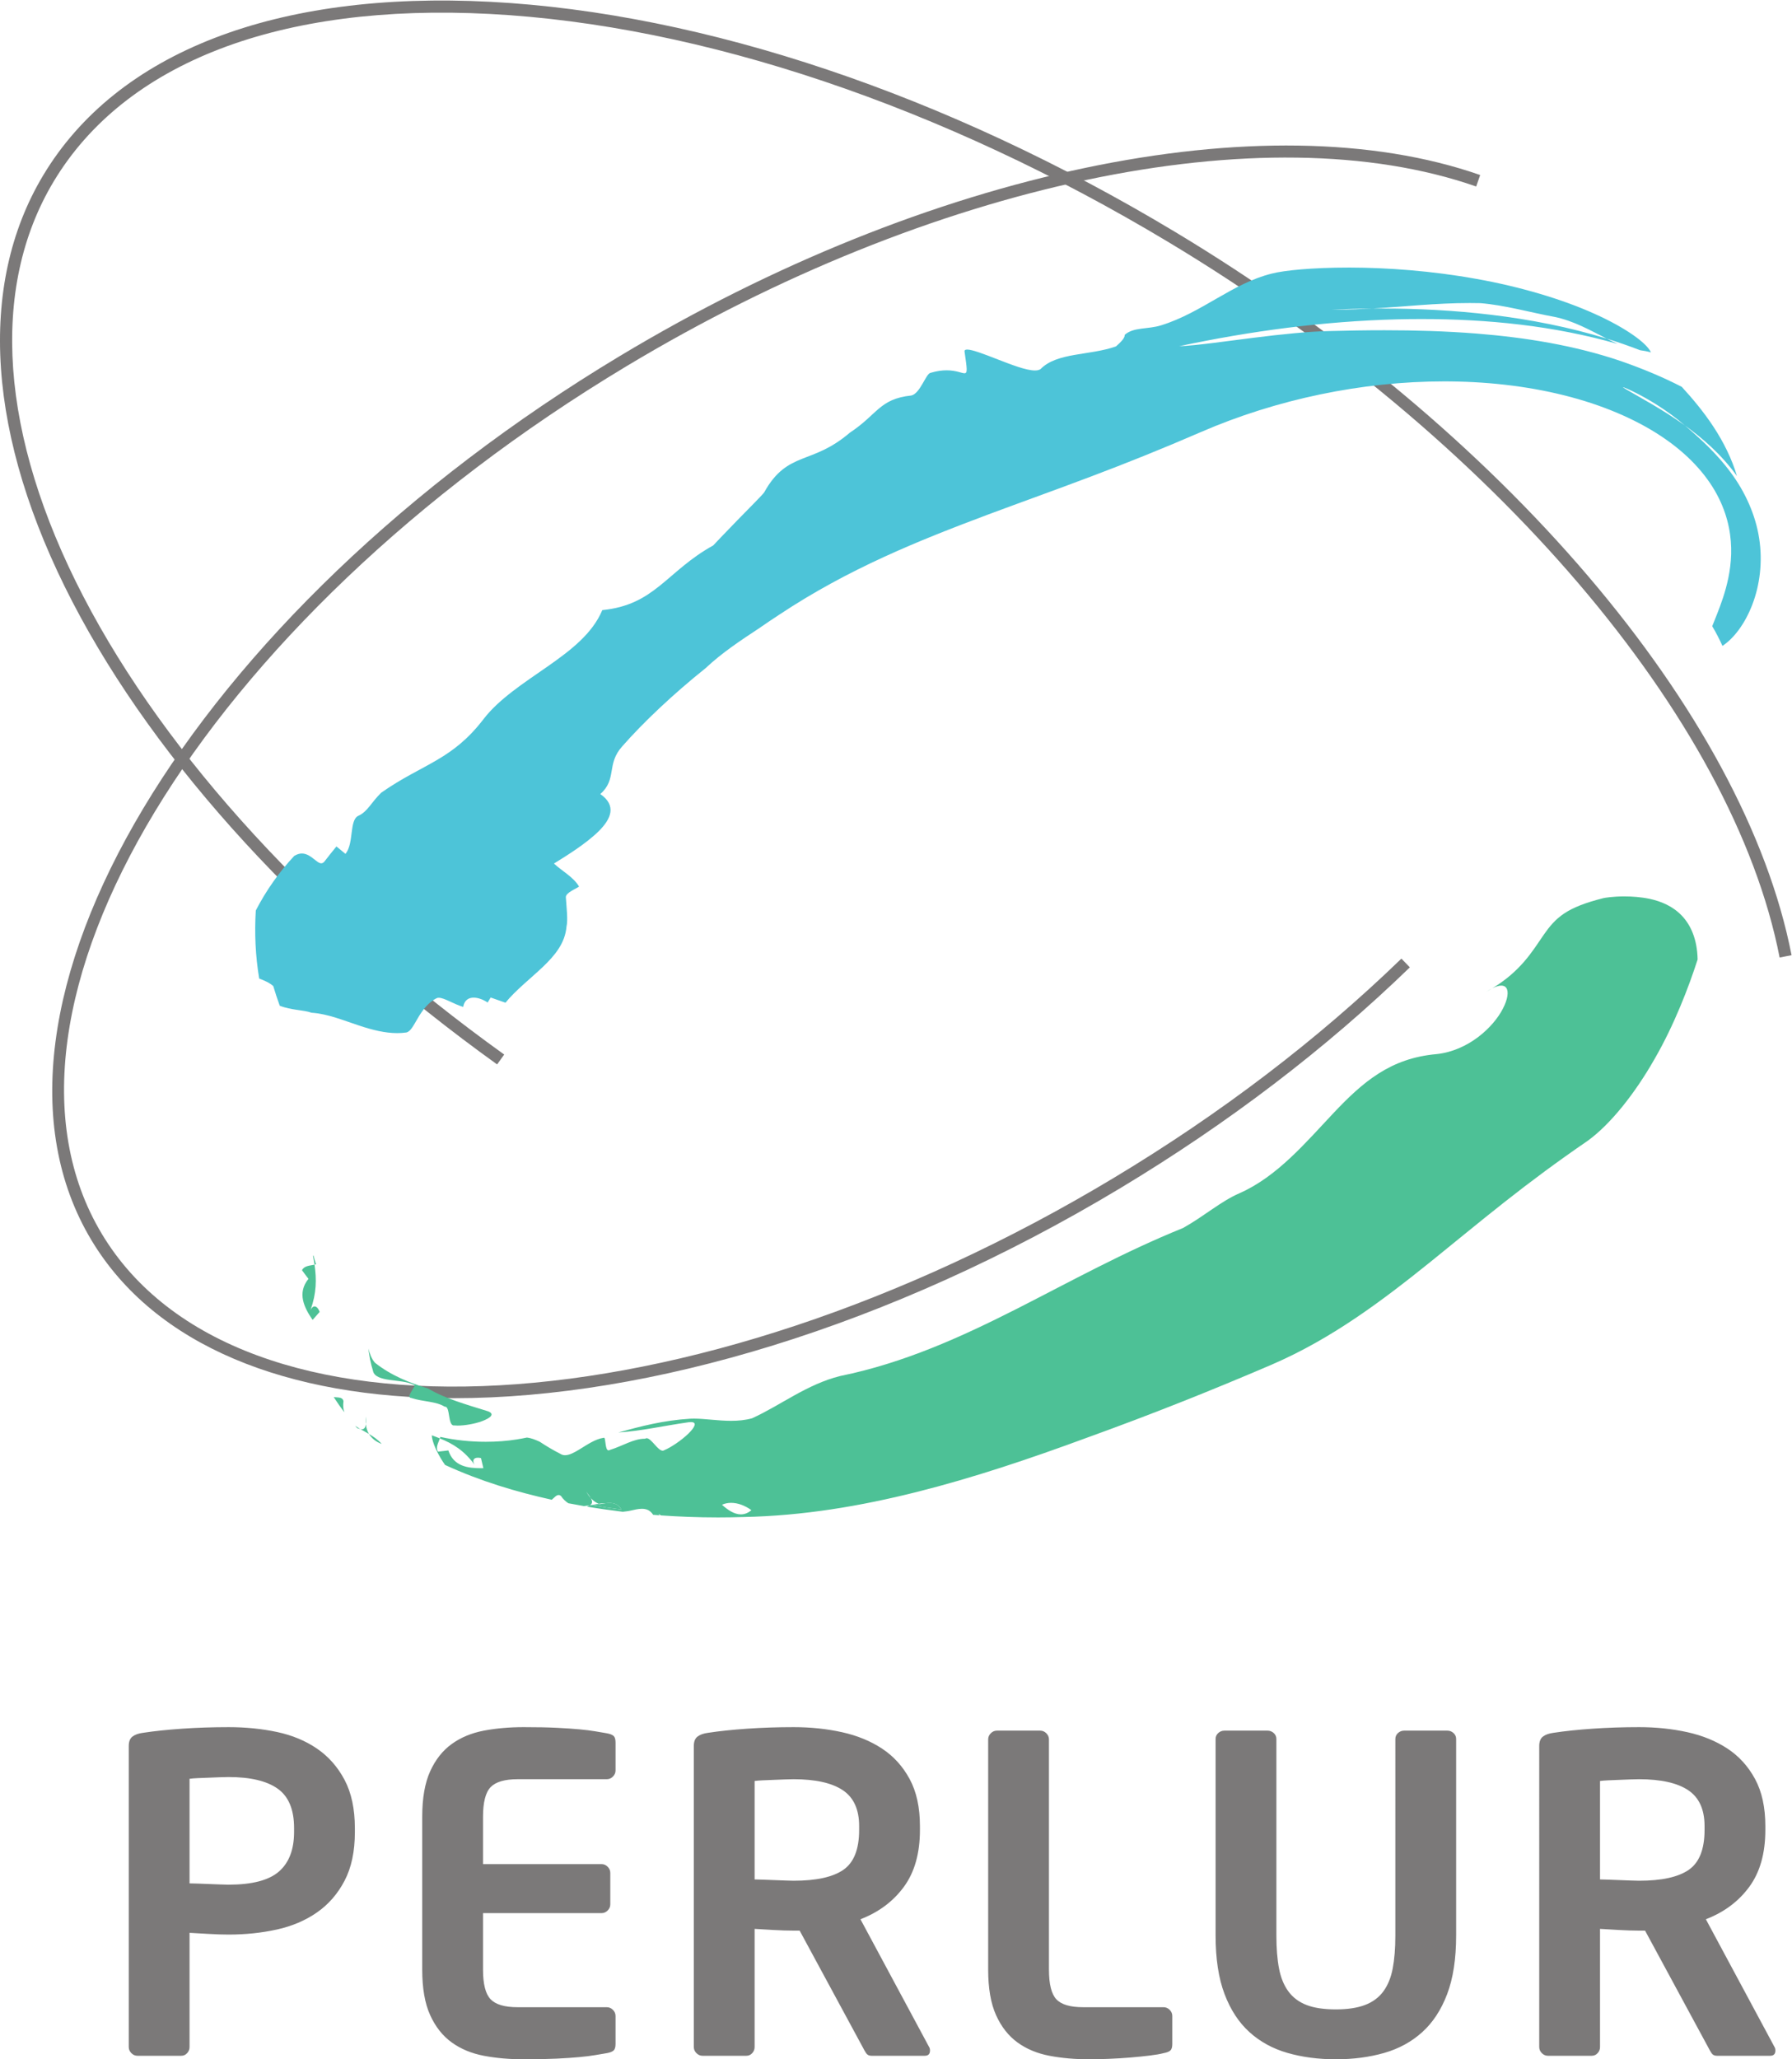 <?xml version="1.0" encoding="UTF-8" standalone="no"?>
<!-- Created with Inkscape (http://www.inkscape.org/) -->

<svg
   version="1.1"
   id="svg148954"
   xml:space="preserve"
   width="294.932"
   height="338.747"
   viewBox="0 0 294.932 338.747"
   sodipodi:docname="01_PERLUR_Basic_Tall_No_Border.svg"
   inkscape:version="1.1.1 (3bf5ae0d25, 2021-09-20)"
   xmlns:inkscape="http://www.inkscape.org/namespaces/inkscape"
   xmlns:sodipodi="http://sodipodi.sourceforge.net/DTD/sodipodi-0.dtd"
   xmlns="http://www.w3.org/2000/svg"
   xmlns:svg="http://www.w3.org/2000/svg"><defs
     id="defs148958"><clipPath
       clipPathUnits="userSpaceOnUse"
       id="clipPath148968"><path
         d="M 0,254.06 H 221.199 V 0 H 0 Z"
         id="path148966" /></clipPath></defs><sodipodi:namedview
     id="namedview148956"
     pagecolor="#ffffff"
     bordercolor="#666666"
     borderopacity="1.0"
     inkscape:pageshadow="2"
     inkscape:pageopacity="0.0"
     inkscape:pagecheckerboard="0"
     showgrid="false"
     inkscape:zoom="2.2907974"
     inkscape:cx="147.32861"
     inkscape:cy="169.37334"
     inkscape:window-width="1920"
     inkscape:window-height="1011"
     inkscape:window-x="0"
     inkscape:window-y="0"
     inkscape:window-maximized="1"
     inkscape:current-layer="g148960" /><g
     id="g148960"
     inkscape:groupmode="layer"
     inkscape:label="01_PERLUR_Basic_Tall_No_Border"
     transform="matrix(1.333,0,0,-1.333,0,338.747)"><g
       id="g148962"><g
         id="g148964"
         clip-path="url(#clipPath148968)"><g
           id="g148970"
           transform="translate(61.377,122.77)"><path
             d="m 0,0 c -23.44,16.827 -42.056,37.089 -52.419,57.054 -10.541,20.307 -11.824,39.017 -3.613,52.684 9.122,15.182 28.732,22.778 55.225,21.392 26.32,-1.379 56.336,-11.464 84.519,-28.398 40.392,-24.27 70.267,-59.303 76.11,-89.252 l -1.473,-0.287 c -5.765,29.551 -35.365,64.193 -75.41,88.253 -27.976,16.81 -57.746,26.82 -83.825,28.186 -25.913,1.359 -45.038,-5.983 -53.86,-20.666 -7.933,-13.203 -6.634,-31.394 3.658,-51.22 C -40.831,37.985 -22.377,17.91 0.875,1.219 Z"
             style="fill:#7b7979;fill-opacity:1;fill-rule:nonzero;stroke:none"
             id="path148972" /></g><g
           id="g148974"
           transform="translate(56.069,81.581)"><path
             d="m 0,0 c -20.562,-0.002 -36.923,6.426 -44.779,19.499 -17.016,28.323 12.261,77.275 65.264,109.123 37.995,22.829 79.684,31.588 106.201,22.321 l -0.494,-1.416 c -26.118,9.128 -67.305,0.419 -104.935,-22.191 -52.294,-31.422 -81.341,-79.45 -64.75,-107.064 16.591,-27.614 72.636,-24.513 124.931,6.909 13.225,7.946 25.177,17.052 35.522,27.065 l 1.043,-1.078 C 107.576,43.076 95.534,33.9 82.211,25.895 53.674,8.748 23.981,0.001 0,0"
             style="fill:#7b7979;fill-opacity:1;fill-rule:nonzero;stroke:none"
             id="path148976" /></g><g
           id="g148978"
           transform="translate(41.204,81.717)"><path
             d="M 0,0 C 0.41,-0.636 0.848,-1.264 1.307,-1.876 1.179,-1.486 1.133,-1.041 1.203,-0.515 1.109,0.018 0.572,-0.063 0,0"
             style="fill:#4dc196;fill-opacity:1;fill-rule:nonzero;stroke:none"
             id="path148980" /></g><g
           id="g148982"
           transform="translate(43.84,78.189)"><path
             d="M 0,0 C 0.088,-0.107 0.18,-0.211 0.268,-0.306 0.4,-0.35 0.53,-0.389 0.652,-0.417 0.429,-0.287 0.206,-0.15 0,0"
             style="fill:#4dc196;fill-opacity:1;fill-rule:nonzero;stroke:none"
             id="path148984" /></g><g
           id="g148986"
           transform="translate(45.559,77.162)"><path
             d="M 0,0 C 0.306,-0.499 0.806,-0.944 1.57,-1.227 1.11,-0.707 0.568,-0.333 0,0"
             style="fill:#4dc196;fill-opacity:1;fill-rule:nonzero;stroke:none"
             id="path148988" /></g><g
           id="g148990"
           transform="translate(45.177,78.367)"><path
             d="m 0,0 c -0.051,-0.336 -0.169,-0.624 -0.499,-0.624 -0.052,0 -0.108,0.008 -0.17,0.022 l -0.016,0.007 1.066,-0.61 C 0.154,-0.83 0.033,-0.414 0,0"
             style="fill:#4dc196;fill-opacity:1;fill-rule:nonzero;stroke:none"
             id="path148992" /></g><g
           id="g148994"
           transform="translate(45.234,79.368)"><path
             d="M 0,0 C -0.062,-0.328 -0.08,-0.663 -0.057,-1 -0.001,-0.644 -0.036,-0.224 0,0 M 0.008,0.04 C 0.005,0.027 0.002,0.014 0,0 0.002,0.014 0.005,0.026 0.008,0.04"
             style="fill:#4dc196;fill-opacity:1;fill-rule:nonzero;stroke:none"
             id="path148996" /></g><g
           id="g148998"
           transform="translate(45.486,87.713)"><path
             d="M 0,0 C 0.099,-0.88 0.26,-1.79 0.569,-2.768 0.701,-3.466 1.591,-3.729 2.618,-3.875 3.652,-4.028 4.806,-4.065 5.646,-4.502 6.021,-4.521 4.5,-6.053 5.29,-6.105 6.794,-6.594 8.321,-6.497 9.416,-7.18 c 0.014,10e-4 0.027,0.002 0.04,0.002 0.345,0 0.414,-0.575 0.512,-1.16 0.093,-0.575 0.215,-1.157 0.568,-1.157 0.018,0 0.037,10e-4 0.056,0.004 0.124,-0.015 0.266,-0.022 0.422,-0.022 0.856,0 2.119,0.208 3.021,0.548 1.071,0.399 1.647,0.909 0.669,1.238 -1.492,0.458 -2.719,0.831 -3.888,1.244 C 9.65,-6.069 8.534,-5.621 7.36,-4.936 5.117,-4.24 2.838,-3.361 0.82,-1.767 0.356,-1.257 0.171,-0.621 0,0"
             style="fill:#4dc196;fill-opacity:1;fill-rule:nonzero;stroke:none"
             id="path149000" /></g><g
           id="g149002"
           transform="translate(38.836,98.059)"><path
             d="m 0,0 c -0.587,-0.132 -1.27,-0.12 -1.549,-0.687 0.259,-0.363 0.794,-1.061 0.798,-1.061 -1.432,-1.768 -0.524,-3.565 0.512,-5.07 0.285,0.334 0.576,0.664 0.87,0.989 -0.164,0.446 -0.398,0.677 -0.628,0.677 -0.182,0 -0.36,-0.146 -0.496,-0.443 C 0.254,-3.477 0.259,-1.804 0,0"
             style="fill:#4dc196;fill-opacity:1;fill-rule:nonzero;stroke:none"
             id="path149004" /></g><g
           id="g149006"
           transform="translate(38.703,99.199)"><path
             d="m 0,0 -0.052,-0.039 0.185,-1.102 c 0.062,0.01 0.122,0.029 0.187,0.044 C 0.203,-0.731 0.097,-0.363 0,0"
             style="fill:#4dc196;fill-opacity:1;fill-rule:nonzero;stroke:none"
             id="path149008" /></g><g
           id="g149010"
           transform="translate(58.593,73.368)"><path
             d="M 0,0 C 0.042,-0.068 0.093,-0.141 0.153,-0.215 0.102,-0.142 0.051,-0.069 0,0 m 125.665,58.801 c -0.229,-0.113 -0.479,-0.256 -0.753,-0.432 0.261,0.142 0.512,0.287 0.753,0.432 M 16.185,-4.749 c 0.165,0.02 0.326,0.032 0.483,0.032 0.591,0 1.109,-0.178 1.469,-0.809 -1.244,0.159 -2.478,0.343 -3.704,0.556 0.346,0.021 0.67,0.038 0.936,0.087 0.031,0.006 0.062,0.011 0.093,0.017 -0.045,0.015 -0.088,0.032 -0.131,0.051 0.28,0.038 0.566,0.064 0.854,0.066 m 14.362,-0.188 c 0.342,0.157 0.725,0.235 1.129,0.235 0.801,0 1.687,-0.307 2.506,-0.903 -0.435,-0.368 -0.872,-0.519 -1.303,-0.519 -0.819,0 -1.614,0.544 -2.332,1.187 m -3.625,0.721 h 0.013 -0.013 m -0.01,0 c -0.198,0.005 -0.405,0.16 -0.624,0.574 0.219,-0.414 0.426,-0.569 0.624,-0.574 m -0.632,0.588 c -0.003,0.006 -0.005,0.011 -0.008,0.017 0.003,-0.006 0.005,-0.011 0.008,-0.017 m -0.023,0.044 c -0.002,0.005 -0.005,0.01 -0.007,0.017 0.002,-0.007 0.005,-0.012 0.007,-0.017 m -12.046,-1.424 0.019,0.01 c 0.389,0.206 0.311,0.544 0.122,0.879 -0.225,0.249 -0.423,0.54 -0.583,0.839 0.102,-0.19 0.396,-0.512 0.583,-0.839 0.274,-0.297 0.592,-0.546 0.979,-0.696 -0.382,-0.058 -0.75,-0.125 -1.12,-0.193 m 16.336,0.071 c -0.659,0.583 -1.256,1.244 -1.791,1.645 -0.06,0.077 -0.12,0.129 -0.18,0.161 0.06,-0.032 0.12,-0.084 0.18,-0.161 0.535,-0.401 1.132,-1.062 1.791,-1.645 m -1.983,1.812 c -0.003,10e-4 -0.005,0.002 -0.007,0.003 0.002,-0.001 0.004,-0.002 0.007,-0.003 m -0.913,-0.58 c 0.014,0.017 0.03,0.034 0.044,0.052 0.247,0.28 0.487,0.561 0.729,0.561 -0.242,0 -0.481,-0.281 -0.729,-0.561 -0.014,-0.018 -0.03,-0.035 -0.044,-0.052 M 5.11,0.817 C 5.198,1.408 5.282,1.994 5.281,2.545 5.282,1.994 5.198,1.408 5.11,0.817 4.591,1.078 3.97,1.756 3.482,2.04 3.97,1.756 4.591,1.078 5.11,0.817 m 136.875,69.32 c -1.411,0 -2.454,-0.17 -2.636,-0.22 -2.232,-0.566 -3.704,-1.148 -4.797,-1.875 -1.092,-0.723 -1.805,-1.585 -2.513,-2.597 -0.707,-1.01 -1.415,-2.17 -2.484,-3.397 -0.938,-1.074 -2.161,-2.201 -3.89,-3.247 0.454,0.224 0.822,0.328 1.107,0.328 0.276,0 0.475,-0.096 0.604,-0.272 0.331,-0.447 0.189,-1.423 -0.407,-2.566 -1.167,-2.293 -4.254,-5.188 -8.158,-5.613 -2.894,-0.251 -5.177,-1.118 -7.192,-2.4 -2.012,-1.277 -3.756,-2.967 -5.495,-4.8 -3.454,-3.652 -6.986,-7.911 -11.698,-9.98 -2.341,-1.023 -4.322,-2.815 -6.95,-4.282 C 80.159,26.259 73.673,22.658 66.905,19.222 60.161,15.809 53.074,12.565 45.144,10.951 41.019,9.927 37.738,7.306 34.26,5.733 33.419,5.498 32.545,5.421 31.676,5.421 c -0.817,0 -1.628,0.068 -2.403,0.137 -0.776,0.067 -1.515,0.135 -2.185,0.135 -0.15,0 -0.296,-0.004 -0.439,-0.01 -3.311,-0.199 -6.113,-0.928 -8.894,-1.706 3.069,0.225 5.306,0.788 8.705,1.273 0.091,0.01 0.172,0.016 0.245,0.016 0.833,0 0.479,-0.658 -0.297,-1.417 C 25.567,3.025 24.207,2.111 23.427,1.801 23.363,1.754 23.296,1.734 23.226,1.734 c -0.301,0 -0.651,0.385 -0.998,0.769 -0.347,0.386 -0.691,0.77 -0.982,0.77 -0.065,0 -0.127,-0.019 -0.186,-0.062 h -0.045 c -1.4,0 -2.725,-0.896 -4.299,-1.38 -0.064,-0.039 -0.12,-0.057 -0.17,-0.057 -0.231,0 -0.312,0.391 -0.366,0.783 -0.053,0.39 -0.08,0.781 -0.204,0.781 -0.013,0 -0.028,-0.005 -0.044,-0.015 C 14.89,3.17 13.897,2.469 12.979,1.911 12.319,1.507 11.699,1.176 11.174,1.176 c -0.2,0 -0.388,0.049 -0.558,0.159 C 9.662,1.819 8.834,2.321 8.056,2.833 7.543,3.071 7.037,3.287 6.457,3.355 6.063,3.271 5.655,3.197 5.244,3.129 4.023,2.934 2.719,2.833 1.387,2.833 c -1.87,0 -3.792,0.197 -5.609,0.602 L -4.281,3.249 C -2.672,2.597 -1.28,1.755 0,0 -0.312,0.515 -0.125,0.869 0.411,0.869 0.523,0.869 0.65,0.855 0.792,0.821 l 0.297,-1.248 c -0.08,-0.001 -0.161,-0.001 -0.242,-0.001 -1.679,0 -3.421,0.217 -4.084,2.197 0.002,-10e-4 -0.848,-0.112 -1.278,-0.152 -0.32,0.508 0.042,1.084 0.234,1.632 -0.324,0.135 -0.66,0.258 -1,0.382 0.033,-0.647 0.409,-1.568 0.816,-2.32 0.403,-0.754 0.823,-1.336 0.823,-1.335 4.418,-2.032 8.813,-3.326 13.174,-4.296 0.312,0.269 0.566,0.584 0.849,0.584 0.091,0 0.185,-0.034 0.285,-0.11 0.282,-0.421 0.595,-0.703 0.918,-0.905 l 1.924,-0.351 c 0.231,0.024 0.465,0.058 0.703,0.094 l -0.336,-0.159 c 1.473,-0.247 2.947,-0.457 4.428,-0.636 0.345,0.043 0.673,0.074 0.941,0.139 0.491,0.112 0.975,0.229 1.42,0.229 0.542,0 1.025,-0.173 1.389,-0.743 l 0.801,-0.064 c -0.05,0.066 -0.104,0.118 -0.155,0.191 0.119,-0.064 0.22,-0.133 0.302,-0.199 1.125,-0.078 2.258,-0.138 3.397,-0.181 1.208,-0.045 2.424,-0.069 3.652,-0.069 1.032,0 2.072,0.018 3.123,0.05 7.418,0.145 14.483,1.352 21.438,3.093 6.963,1.753 13.833,4.051 21.048,6.712 7.848,2.832 15.34,5.815 22.76,8.999 7.406,3.194 13.572,7.837 19.588,12.67 3.015,2.426 6.005,4.912 9.166,7.398 3.162,2.492 6.496,4.977 10.237,7.538 2.804,2.016 5.831,5.814 8.264,10.081 2.46,4.246 4.258,8.968 5.334,12.314 -0.047,2.517 -0.859,4.272 -1.974,5.43 -1.12,1.161 -2.544,1.747 -3.933,2.049 -1.105,0.229 -2.19,0.303 -3.116,0.303"
             style="fill:#4dc196;fill-opacity:1;fill-rule:nonzero;stroke:none"
             id="path149012" /></g><g
           id="g149014"
           transform="translate(75.261,68.652)"><path
             d="m 0,0 c -0.156,0 -0.318,-0.014 -0.483,-0.033 -0.235,-0.029 -0.478,-0.072 -0.723,-0.116 -0.031,-0.006 -0.062,-0.012 -0.093,-0.017 -0.266,-0.05 -0.59,-0.067 -0.936,-0.088 1.226,-0.213 2.46,-0.397 3.704,-0.557 C 1.109,-0.18 0.591,0 0,0"
             style="fill:#4dc196;fill-opacity:1;fill-rule:nonzero;stroke:none"
             id="path149016" /></g><g
           id="g149018"
           transform="translate(166.475,221.105)"><path
             d="m 0,0 c -4.467,0 -7.94,-0.351 -9.438,-0.74 -2.436,-0.597 -4.604,-1.806 -6.771,-3.053 -2.171,-1.248 -4.341,-2.535 -6.887,-3.329 -1.698,-0.532 -3.399,-0.196 -4.508,-1.175 0.011,-0.444 -0.537,-0.937 -1.081,-1.432 -3.291,-1.158 -7.273,-0.716 -9.321,-2.802 -0.166,-0.117 -0.402,-0.168 -0.691,-0.168 -1.075,0 -2.892,0.709 -4.609,1.372 -1.598,0.622 -3.104,1.209 -3.75,1.209 -0.232,0 -0.353,-0.076 -0.328,-0.252 0.315,-2.173 0.39,-2.673 -0.011,-2.673 -0.169,0 -0.427,0.091 -0.788,0.182 -0.362,0.09 -0.827,0.181 -1.416,0.181 -0.553,0 -1.213,-0.08 -1.999,-0.316 -0.563,-0.116 -1.267,-2.553 -2.36,-2.793 -3.943,-0.417 -4.137,-2.308 -7.586,-4.586 -2.363,-2.016 -4.218,-2.553 -5.913,-3.231 -1.683,-0.679 -3.207,-1.504 -4.655,-4.119 -0.187,-0.301 -1.82,-1.913 -3.346,-3.482 -1.531,-1.567 -2.963,-3.084 -2.961,-3.085 -2.878,-1.59 -4.715,-3.47 -6.608,-4.982 -1.899,-1.52 -3.853,-2.671 -7.084,-2.999 -1.219,-2.902 -3.885,-4.948 -6.774,-6.966 -2.881,-2.006 -5.987,-4.003 -7.875,-6.464 -1.882,-2.455 -3.693,-3.847 -5.743,-5.052 -2.042,-1.211 -4.313,-2.226 -6.907,-4.051 -1.228,-1.187 -1.675,-2.334 -2.812,-2.843 -1.159,-0.527 -0.524,-3.391 -1.598,-4.705 l -1.116,0.918 c -0.376,-0.449 -1.106,-1.363 -1.462,-1.835 -0.137,-0.176 -0.276,-0.243 -0.417,-0.243 -0.233,0 -0.47,0.186 -0.707,0.373 -0.523,0.412 -1.043,0.835 -1.68,0.835 -0.288,0 -0.601,-0.087 -0.95,-0.301 -1.826,-1.964 -3.438,-4.206 -4.741,-6.732 -0.17,-2.789 -0.047,-5.615 0.421,-8.4 0.632,-0.241 1.257,-0.501 1.736,-0.929 0.24,-0.816 0.515,-1.625 0.799,-2.422 1.399,-0.564 2.979,-0.512 3.92,-0.865 2.041,-0.133 3.998,-0.972 5.951,-1.606 1.564,-0.517 3.113,-0.91 4.63,-0.91 0.375,0 0.747,0.024 1.118,0.076 0.547,0.102 0.918,0.916 1.464,1.828 0.542,0.914 1.268,1.925 2.34,2.427 0.067,0.021 0.139,0.031 0.215,0.031 0.674,0 1.757,-0.743 3.011,-1.131 0.14,0.825 0.661,1.148 1.295,1.148 0.548,0 1.18,-0.24 1.726,-0.604 l 0.373,0.618 c 0.453,-0.168 1.819,-0.641 1.828,-0.641 1.231,1.518 3.061,2.945 4.595,4.398 1.537,1.465 2.774,2.981 2.94,4.999 0.197,0.798 -0.009,2.461 -0.081,3.608 -0.039,0.573 1.299,1.068 1.633,1.325 -0.711,1.2 -2.077,1.887 -3.103,2.844 1.565,0.963 3.963,2.451 5.517,3.979 1.545,1.532 2.255,3.172 0.207,4.596 2.104,1.851 0.711,3.683 2.717,5.897 2.601,2.964 6.318,6.471 10.307,9.658 2.028,1.908 4.313,3.403 6.604,4.918 0.84,0.583 1.667,1.14 2.463,1.659 8.595,5.702 17.222,9.144 25.685,12.323 4.246,1.584 8.482,3.093 12.819,4.733 4.342,1.638 8.783,3.412 13.54,5.474 9.337,4.049 19.903,6.262 30.052,6.262 0.27,0 0.54,-0.002 0.809,-0.005 5.188,-0.056 10.241,-0.7 14.811,-1.924 4.569,-1.218 8.637,-3.037 11.772,-5.244 3.152,-2.201 5.304,-4.759 6.516,-7.226 1.232,-2.479 1.585,-4.858 1.53,-6.922 -0.063,-2.076 -0.518,-3.884 -1.006,-5.378 -0.493,-1.495 -1.012,-2.674 -1.332,-3.511 0.458,-0.768 0.879,-1.581 1.263,-2.432 1.431,0.943 2.803,2.77 3.701,5.133 0.903,2.358 1.284,5.239 0.833,8.122 -0.434,2.884 -1.733,5.757 -3.512,8.141 -1.76,2.402 -3.941,4.336 -5.672,5.816 -2.855,2.04 -5.385,3.356 -7.262,4.457 -0.295,0.168 -0.404,0.249 -0.349,0.249 0.092,0 0.664,-0.241 1.586,-0.7 1.441,-0.732 3.751,-2.054 6.025,-4.006 2.152,-1.553 4.493,-3.548 6.438,-6.246 -0.615,2.095 -1.649,4.178 -2.885,6.057 -1.233,1.881 -2.649,3.557 -3.927,4.946 -2.364,1.217 -4.874,2.259 -7.496,3.172 -5.795,1.967 -11.851,2.925 -17.883,3.407 -3.763,0.296 -7.532,0.405 -11.325,0.405 -2.299,0 -4.607,-0.04 -6.929,-0.102 -2.236,-0.039 -5.76,-0.384 -9.252,-0.829 -3.496,-0.432 -6.962,-0.952 -9.176,-1.041 8.798,1.87 17.802,3.084 26.913,3.319 1,0.024 2.002,0.036 3.006,0.036 8.117,0 16.322,-0.811 24.234,-3.076 -0.458,0.212 -0.912,0.429 -1.358,0.658 -4.658,1.433 -9.471,2.366 -14.309,2.948 -4.485,0.537 -9,0.771 -13.506,0.771 -0.357,0 -0.713,-10e-4 -1.07,-0.004 -1.414,-0.08 -2.842,-0.137 -4.314,-0.137 -0.238,0 -0.477,0.001 -0.719,0.004 1.676,0.074 3.354,0.119 5.033,0.133 3.894,0.223 7.715,0.678 11.97,0.678 0.435,0 0.874,-0.005 1.319,-0.015 2.956,-0.23 6.256,-1.168 9.159,-1.696 2.374,-0.493 4.394,-1.65 6.437,-2.682 1.389,-0.429 2.764,-0.905 4.118,-1.429 0.431,-0.058 0.89,-0.139 1.343,-0.269 l -0.036,0.064 C 36.82,-9.316 34.276,-7.438 30.355,-5.686 26.447,-3.92 21.196,-2.35 15.771,-1.391 10.347,-0.41 4.773,-0.004 0.21,0 H 0"
             style="fill:#4dc4d8;fill-opacity:1;fill-rule:nonzero;stroke:none"
             id="path149020" /></g><g
           id="g149022"
           transform="translate(43.815,28.513)"><path
             d="m 0,0 c 0,2.376 -0.424,4.365 -1.272,5.967 -0.847,1.6 -1.984,2.888 -3.408,3.861 -1.425,0.972 -3.076,1.654 -4.951,2.052 -1.876,0.395 -3.86,0.594 -5.951,0.594 -1.985,0 -3.896,-0.063 -5.735,-0.189 -1.84,-0.127 -3.463,-0.298 -4.87,-0.514 -0.541,-0.072 -0.965,-0.224 -1.271,-0.458 -0.307,-0.235 -0.46,-0.622 -0.46,-1.162 V -27 c 0,-0.289 0.108,-0.54 0.324,-0.756 0.216,-0.217 0.467,-0.324 0.756,-0.324 h 5.4 c 0.288,0 0.531,0.107 0.729,0.324 0.197,0.216 0.297,0.467 0.297,0.756 v 14.094 c 0.613,-0.036 1.39,-0.081 2.328,-0.135 0.938,-0.055 1.768,-0.081 2.491,-0.081 2.093,0 4.078,0.207 5.956,0.621 1.876,0.413 3.527,1.115 4.953,2.106 1.426,0.99 2.563,2.294 3.412,3.915 C -0.424,-4.86 0,-2.862 0,-0.486 Z m -7.506,-0.46 c 0,-2.168 -0.621,-3.795 -1.863,-4.879 -1.242,-1.085 -3.321,-1.627 -6.237,-1.627 -0.216,0 -0.549,0.008 -0.999,0.027 -0.451,0.018 -0.918,0.035 -1.404,0.054 -0.486,0.018 -0.954,0.034 -1.404,0.054 -0.451,0.018 -0.783,0.026 -0.999,0.026 V 6.101 c 0.251,0.036 0.585,0.063 0.999,0.081 0.413,0.018 0.855,0.036 1.323,0.053 0.467,0.02 0.926,0.036 1.377,0.056 0.45,0.018 0.818,0.026 1.107,0.026 2.7,0 4.725,-0.478 6.075,-1.436 1.35,-0.958 2.025,-2.576 2.025,-4.853 z m 39.69,-26.162 v 3.456 c 0,0.288 -0.108,0.54 -0.324,0.756 -0.216,0.216 -0.469,0.324 -0.756,0.324 H 20.088 c -1.585,0 -2.692,0.323 -3.321,0.972 -0.631,0.648 -0.945,1.871 -0.945,3.672 v 6.965 h 14.634 c 0.287,0 0.54,0.109 0.756,0.325 0.216,0.216 0.324,0.466 0.324,0.756 v 3.888 c 0,0.287 -0.108,0.54 -0.324,0.756 -0.216,0.216 -0.469,0.324 -0.756,0.324 H 15.822 v 5.831 c 0,1.801 0.314,3.025 0.945,3.673 0.629,0.648 1.736,0.972 3.321,0.972 h 11.016 c 0.287,0 0.54,0.108 0.756,0.324 0.216,0.216 0.324,0.467 0.324,0.756 v 3.456 c 0,0.396 -0.081,0.666 -0.243,0.81 -0.162,0.143 -0.442,0.251 -0.837,0.324 -0.432,0.072 -0.91,0.153 -1.431,0.243 -0.523,0.089 -1.171,0.17 -1.944,0.243 -0.775,0.071 -1.711,0.135 -2.808,0.189 -1.099,0.054 -2.457,0.081 -4.077,0.081 -1.765,0 -3.406,-0.144 -4.923,-0.432 C 14.404,11.753 13.084,11.205 11.96,10.395 10.836,9.585 9.947,8.459 9.294,7.02 8.641,5.58 8.316,3.707 8.316,1.403 v -18.845 c 0,-2.304 0.325,-4.177 0.978,-5.617 0.653,-1.439 1.542,-2.564 2.666,-3.375 1.124,-0.809 2.444,-1.358 3.961,-1.646 1.517,-0.288 3.158,-0.433 4.923,-0.433 1.62,0 2.978,0.028 4.077,0.081 1.097,0.055 2.033,0.118 2.808,0.19 0.773,0.073 1.421,0.154 1.944,0.243 0.521,0.089 0.999,0.17 1.431,0.243 0.395,0.071 0.675,0.18 0.837,0.323 0.162,0.144 0.243,0.413 0.243,0.811 M 70.901,-27 62.423,-11.232 c 2.248,0.864 4.034,2.195 5.358,3.996 1.324,1.8 1.986,4.138 1.986,7.02 V 0.27 c 0,2.303 -0.424,4.239 -1.272,5.805 -0.848,1.566 -1.984,2.816 -3.408,3.753 -1.425,0.936 -3.076,1.611 -4.951,2.025 -1.876,0.413 -3.86,0.621 -5.951,0.621 -1.985,0 -3.896,-0.063 -5.735,-0.189 -1.84,-0.127 -3.463,-0.298 -4.87,-0.514 -0.541,-0.072 -0.965,-0.224 -1.271,-0.458 -0.307,-0.235 -0.46,-0.622 -0.46,-1.162 V -27 c 0,-0.289 0.108,-0.54 0.324,-0.756 0.216,-0.217 0.467,-0.324 0.756,-0.324 h 5.4 c 0.288,0 0.531,0.106 0.729,0.322 0.197,0.215 0.297,0.467 0.297,0.755 v 14.583 c 0.612,-0.036 1.385,-0.081 2.322,-0.136 0.936,-0.053 1.763,-0.08 2.484,-0.08 h 0.756 l 7.776,-14.367 c 0.143,-0.288 0.288,-0.54 0.432,-0.755 0.143,-0.216 0.359,-0.322 0.648,-0.322 h 6.588 c 0.432,0 0.648,0.216 0.648,0.647 0,0.181 -0.036,0.325 -0.108,0.433 m -8.64,26.784 c 0,-2.376 -0.648,-4.015 -1.944,-4.914 -1.296,-0.9 -3.348,-1.35 -6.156,-1.35 -0.216,0 -0.549,0.007 -0.999,0.027 -0.451,0.017 -0.918,0.035 -1.404,0.054 -0.486,0.018 -0.954,0.035 -1.404,0.053 -0.451,0.019 -0.783,0.028 -0.999,0.028 v 12.15 c 0.251,0.035 0.585,0.062 0.999,0.081 0.413,0.018 0.855,0.035 1.323,0.054 0.467,0.017 0.926,0.035 1.377,0.054 0.45,0.018 0.818,0.027 1.107,0.027 2.7,0 4.725,-0.451 6.075,-1.35 1.35,-0.9 2.025,-2.376 2.025,-4.428 z m 38.664,-26.406 v 3.456 c 0,0.288 -0.108,0.54 -0.324,0.756 -0.216,0.216 -0.468,0.324 -0.756,0.324 h -9.936 c -1.584,0 -2.682,0.323 -3.294,0.972 -0.612,0.648 -0.918,1.871 -0.918,3.672 v 28.404 c 0,0.288 -0.108,0.54 -0.324,0.756 -0.216,0.216 -0.468,0.324 -0.756,0.324 h -5.346 c -0.288,0 -0.54,-0.108 -0.756,-0.324 -0.216,-0.216 -0.324,-0.468 -0.324,-0.756 v -28.404 c 0,-2.304 0.324,-4.177 0.972,-5.617 0.648,-1.439 1.53,-2.564 2.646,-3.375 1.116,-0.809 2.43,-1.358 3.942,-1.646 1.512,-0.288 3.15,-0.433 4.914,-0.433 0.72,0 1.53,0.02 2.43,0.055 0.9,0.036 1.782,0.09 2.646,0.162 0.864,0.072 1.665,0.153 2.403,0.243 0.738,0.089 1.305,0.189 1.701,0.297 0.396,0.071 0.675,0.18 0.837,0.323 0.162,0.144 0.243,0.413 0.243,0.811 m 35.046,13.392 v 24.246 c 0,0.288 -0.108,0.531 -0.324,0.729 -0.216,0.196 -0.468,0.297 -0.756,0.297 h -5.346 c -0.288,0 -0.54,-0.101 -0.756,-0.298 -0.216,-0.198 -0.324,-0.441 -0.324,-0.73 V -13.27 c 0,-1.55 -0.108,-2.894 -0.324,-4.029 -0.216,-1.137 -0.603,-2.083 -1.161,-2.841 -0.559,-0.756 -1.315,-1.315 -2.268,-1.675 -0.954,-0.361 -2.152,-0.541 -3.591,-0.541 -1.476,0 -2.682,0.18 -3.618,0.541 -0.937,0.36 -1.683,0.919 -2.241,1.675 -0.559,0.758 -0.945,1.704 -1.161,2.841 -0.216,1.135 -0.324,2.479 -0.324,4.029 v 24.284 c 0,0.289 -0.108,0.532 -0.324,0.73 -0.216,0.197 -0.468,0.298 -0.756,0.298 h -5.346 c -0.288,0 -0.54,-0.101 -0.756,-0.297 -0.216,-0.198 -0.324,-0.441 -0.324,-0.729 V -13.23 c 0,-2.881 0.369,-5.292 1.107,-7.236 0.737,-1.944 1.763,-3.511 3.078,-4.698 1.314,-1.188 2.88,-2.044 4.698,-2.565 1.817,-0.521 3.807,-0.784 5.967,-0.784 2.16,0 4.149,0.263 5.967,0.784 1.817,0.521 3.383,1.377 4.698,2.565 1.314,1.187 2.34,2.754 3.078,4.698 0.738,1.944 1.107,4.355 1.107,7.236 m 39.311,-13.77 -8.478,15.768 c 2.248,0.864 4.034,2.195 5.358,3.996 1.324,1.8 1.986,4.138 1.986,7.02 V 0.27 c 0,2.303 -0.424,4.239 -1.271,5.805 -0.848,1.566 -1.985,2.816 -3.409,3.753 -1.425,0.936 -3.075,1.611 -4.951,2.025 -1.876,0.413 -3.859,0.621 -5.951,0.621 -1.985,0 -3.896,-0.063 -5.735,-0.189 -1.839,-0.127 -3.463,-0.298 -4.869,-0.514 -0.542,-0.072 -0.966,-0.224 -1.272,-0.458 -0.307,-0.235 -0.46,-0.622 -0.46,-1.162 V -27 c 0,-0.289 0.108,-0.54 0.324,-0.756 0.216,-0.217 0.468,-0.324 0.756,-0.324 h 5.4 c 0.288,0 0.531,0.106 0.729,0.322 0.198,0.215 0.297,0.467 0.297,0.755 v 14.583 c 0.612,-0.036 1.386,-0.081 2.322,-0.136 0.936,-0.053 1.764,-0.08 2.483,-0.08 h 0.757 l 7.776,-14.367 c 0.144,-0.288 0.288,-0.54 0.432,-0.755 0.144,-0.216 0.36,-0.322 0.648,-0.322 h 6.588 c 0.432,0 0.648,0.216 0.648,0.647 0,0.181 -0.036,0.325 -0.108,0.433 m -8.64,26.784 c 0,-2.376 -0.648,-4.015 -1.944,-4.914 -1.296,-0.9 -3.348,-1.35 -6.157,-1.35 -0.215,0 -0.548,0.007 -0.998,0.027 -0.45,0.017 -0.918,0.035 -1.404,0.054 -0.486,0.018 -0.954,0.035 -1.404,0.053 -0.45,0.019 -0.783,0.028 -0.999,0.028 v 12.15 c 0.252,0.035 0.585,0.062 0.999,0.081 0.414,0.018 0.855,0.035 1.323,0.054 0.468,0.017 0.927,0.035 1.377,0.054 0.45,0.018 0.819,0.027 1.106,0.027 2.701,0 4.726,-0.451 6.076,-1.35 1.35,-0.9 2.025,-2.376 2.025,-4.428 z"
             style="fill:#7b7979;fill-opacity:1;fill-rule:nonzero;stroke:none"
             id="path149024" /></g></g></g></g></svg>
